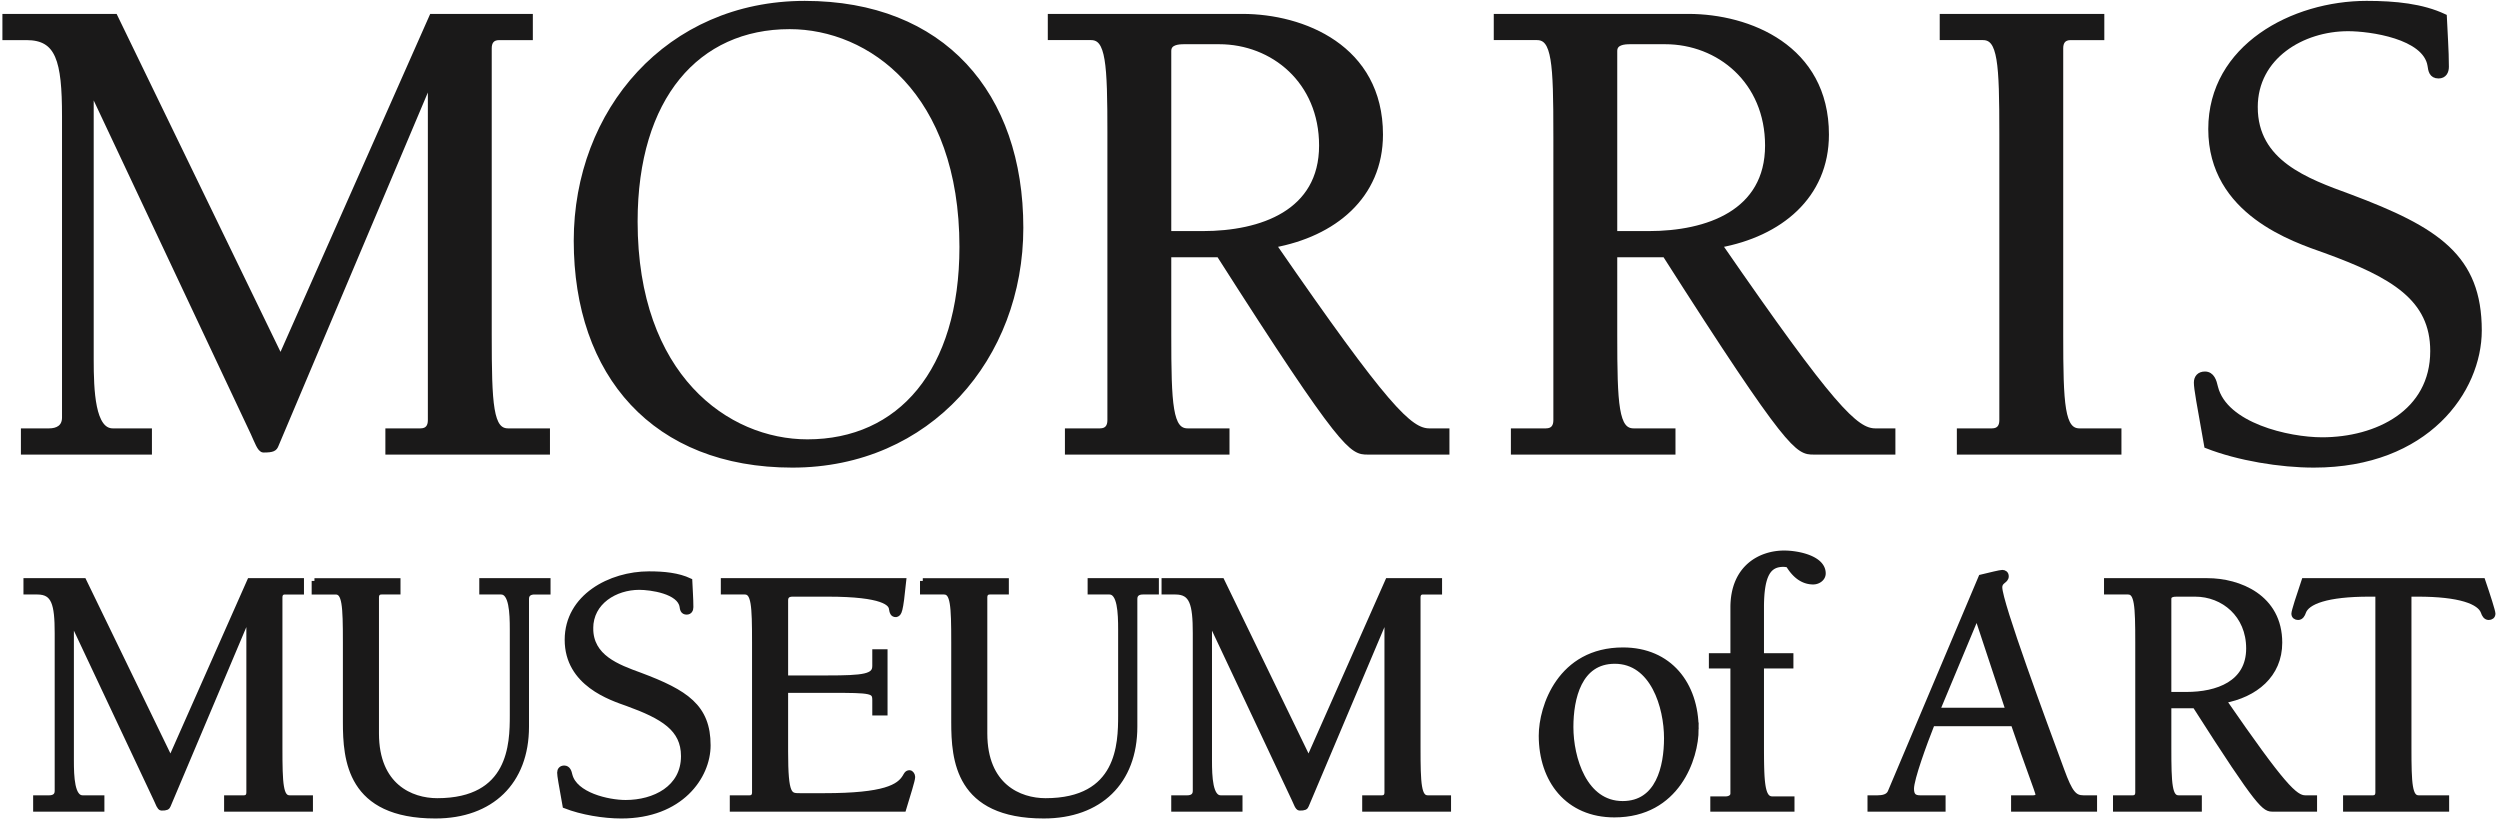 <svg width="445" height="146" xmlns="http://www.w3.org/2000/svg"><g fill="none" fill-rule="evenodd"><path d="M94.342 6.636h-5.487c-1.342 0-1.83.854-1.83 1.952V59.56c0 12.56.245 17.194 3.415 17.194h6.95v3.658H69.1v-3.658h5.732c1.342 0 1.829-.853 1.829-1.951V14.806l-.244-.243L49.1 79.195c-.244.609-.488.852-2.196.852-.61 0-1.097-1.463-1.83-3.048L16.42 16.148l-.244.244V63.95c0 5.609.244 12.804 3.902 12.804h6.463v3.658H4.224v-3.658h4.512c1.463 0 2.805-.61 2.805-2.438V20.66c0-9.878-1.097-14.024-6.83-14.024H.932V2.978h19.512l29.51 60.85 26.95-60.85h17.439v3.658z" fill="#1A1919"/><path d="M94.342 6.636h-5.487c-1.342 0-1.83.854-1.83 1.952V59.56c0 12.56.245 17.194 3.415 17.194h6.95v3.658H69.1v-3.658h5.732c1.342 0 1.829-.853 1.829-1.951V14.806l-.244-.243L49.1 79.195c-.244.609-.488.852-2.196.852-.61 0-1.097-1.463-1.83-3.048L16.42 16.148l-.244.244V63.95c0 5.609.244 12.804 3.902 12.804h6.463v3.658H4.224v-3.658h4.512c1.463 0 2.805-.61 2.805-2.438V20.66c0-9.878-1.097-14.024-6.83-14.024H.932V2.978h19.512l29.51 60.85 26.95-60.85h17.439v3.658z" stroke="#1A1919" stroke-width="1.005"/><path d="M112.993 39.44c0 27.559 16.34 39.266 30.73 39.266 16.463 0 27.56-12.56 27.56-34.754 0-27.56-16.34-39.267-30.73-39.267-16.462 0-27.56 12.56-27.56 34.755m-10.365 3.414c0-23.048 16.341-42.193 40.608-42.193 24.51 0 38.413 16.097 38.413 39.876 0 23.048-16.341 42.194-40.608 42.194-24.511 0-38.413-16.098-38.413-39.877" fill="#1A1919"/><path d="M112.993 39.44c0 27.559 16.34 39.266 30.73 39.266 16.463 0 27.56-12.56 27.56-34.754 0-27.56-16.34-39.267-30.73-39.267-16.462 0-27.56 12.56-27.56 34.755zm-10.365 3.414c0-23.048 16.341-42.193 40.608-42.193 24.51 0 38.413 16.097 38.413 39.876 0 23.048-16.341 42.194-40.608 42.194-24.511 0-38.413-16.098-38.413-39.877z" stroke="#1A1919" stroke-width="1.005"/><path d="M214.082 41.635c10.487 0 21.218-3.781 21.218-15.731 0-11.463-8.658-18.536-18.292-18.536h-6.218c-1.098 0-2.806.122-2.806 1.707v32.56h6.098zM197.62 23.83c0-12.561-.244-17.195-3.414-17.195h-7.195V2.978h34.145c10.731 0 24.511 5.488 24.511 20.975 0 10.974-8.293 17.682-19.024 19.633 20.122 29.145 24.268 33.169 27.804 33.169h3.05v3.658H243.47c-2.805 0-4.146-.121-26.463-35.12h-9.024V59.56c0 12.56.244 17.194 3.415 17.194h6.951v3.658h-28.29v-3.658h5.73c1.341 0 1.83-.853 1.83-1.951V23.83z" fill="#1A1919"/><path d="M214.082 41.635c10.487 0 21.218-3.781 21.218-15.731 0-11.463-8.658-18.536-18.292-18.536h-6.218c-1.098 0-2.806.122-2.806 1.707v32.56h6.098zM197.62 23.83c0-12.561-.244-17.195-3.414-17.195h-7.195V2.978h34.145c10.731 0 24.511 5.488 24.511 20.975 0 10.974-8.293 17.682-19.024 19.633 20.122 29.145 24.268 33.169 27.804 33.169h3.05v3.658H243.47c-2.805 0-4.146-.121-26.463-35.12h-9.024V59.56c0 12.56.244 17.194 3.415 17.194h6.951v3.658h-28.29v-3.658h5.73c1.341 0 1.83-.853 1.83-1.951V23.83z" stroke="#1A1919" stroke-width="1.005"/><path d="M293.464 41.635c10.487 0 21.22-3.781 21.22-15.731 0-11.463-8.659-18.536-18.293-18.536h-6.22c-1.097 0-2.804.122-2.804 1.707v32.56h6.097zM277.001 23.83c0-12.561-.243-17.195-3.414-17.195h-7.194V2.978h34.144c10.731 0 24.511 5.488 24.511 20.975 0 10.974-8.292 17.682-19.023 19.633 20.121 29.145 24.266 33.169 27.803 33.169h3.05v3.658h-14.024c-2.806 0-4.147-.121-26.463-35.12h-9.024V59.56c0 12.56.243 17.194 3.414 17.194h6.952v3.658h-28.292v-3.658h5.731c1.342 0 1.83-.853 1.83-1.951V23.83z" fill="#1A1919"/><path d="M293.464 41.635c10.487 0 21.22-3.781 21.22-15.731 0-11.463-8.659-18.536-18.293-18.536h-6.22c-1.097 0-2.804.122-2.804 1.707v32.56h6.097zM277.001 23.83c0-12.561-.243-17.195-3.414-17.195h-7.194V2.978h34.144c10.731 0 24.511 5.488 24.511 20.975 0 10.974-8.292 17.682-19.023 19.633 20.121 29.145 24.266 33.169 27.803 33.169h3.05v3.658h-14.024c-2.806 0-4.147-.121-26.463-35.12h-9.024V59.56c0 12.56.243 17.194 3.414 17.194h6.952v3.658h-28.292v-3.658h5.731c1.342 0 1.83-.853 1.83-1.951V23.83z" stroke="#1A1919" stroke-width="1.005"/><path d="M366.75 59.56c0 12.56.242 17.195 3.412 17.195h6.952v3.658h-28.292v-3.658h5.732c1.341 0 1.83-.854 1.83-1.951V23.83c0-12.561-.245-17.195-3.415-17.195h-7.196V2.978h28.292v3.658h-5.487c-1.343 0-1.829.854-1.829 1.95v50.975z" fill="#1A1919"/><path d="M366.75 59.56c0 12.56.242 17.195 3.412 17.195h6.952v3.658h-28.292v-3.658h5.732c1.341 0 1.83-.854 1.83-1.951V23.83c0-12.561-.245-17.195-3.415-17.195h-7.196V2.978h28.292v3.658h-5.487c-1.343 0-1.829.854-1.829 1.95v50.975z" stroke="#1A1919" stroke-width="1.005"/><path d="M401.378 19.075c0 9.878 9.146 13.17 16.828 15.975 15.61 5.853 23.048 10.73 23.048 23.779 0 10.609-9.268 23.902-29.39 23.902-5.975 0-13.413-1.22-19.023-3.415-1.34-7.56-1.829-10.121-1.829-11.22 0-.853.488-1.462 1.464-1.462 1.22 0 1.585 1.219 1.83 2.317 1.706 6.829 13.048 9.39 19.021 9.39 9.757 0 19.756-4.88 19.756-15.853 0-9.39-7.072-13.537-19.145-17.926-5.488-1.952-20.365-6.708-20.365-21.585C393.573 8.344 408.206.66 421.255.66c5.121 0 9.877.488 13.78 2.317.121 2.927.365 5.975.365 8.902 0 .854-.365 1.585-1.34 1.585-1.22 0-1.342-.975-1.464-1.83-.855-5.243-10.732-6.584-14.634-6.584-8.17 0-16.584 5-16.584 14.024" fill="#1A1919"/><path d="M401.378 19.075c0 9.878 9.146 13.17 16.828 15.975 15.61 5.853 23.048 10.73 23.048 23.779 0 10.609-9.268 23.902-29.39 23.902-5.975 0-13.413-1.22-19.023-3.415-1.34-7.56-1.829-10.121-1.829-11.22 0-.853.488-1.462 1.464-1.462 1.22 0 1.585 1.219 1.83 2.317 1.706 6.829 13.048 9.39 19.021 9.39 9.757 0 19.756-4.88 19.756-15.853 0-9.39-7.072-13.537-19.145-17.926-5.488-1.952-20.365-6.708-20.365-21.585C393.573 8.344 408.206.66 421.255.66c5.121 0 9.877.488 13.78 2.317.121 2.927.365 5.975.365 8.902 0 .854-.365 1.585-1.34 1.585-1.22 0-1.342-.975-1.464-1.83-.855-5.243-10.732-6.584-14.634-6.584-8.17 0-16.584 5-16.584 14.024z" stroke="#1A1919" stroke-width="1.005"/><path d="M53.611 105.325h-2.875c-.703 0-.958.447-.958 1.022v26.707c0 6.581.127 9.008 1.788 9.008h3.642v1.917H40.386v-1.917h3.002c.703 0 .96-.446.96-1.02v-31.436l-.129-.128-14.312 33.863c-.127.32-.255.447-1.15.447-.319 0-.574-.768-.958-1.598l-15.014-31.882-.128.128v24.918c0 2.94.128 6.708 2.044 6.708h3.387v1.917H6.396v-1.917H8.76c.768 0 1.47-.318 1.47-1.277v-28.11c0-5.177-.575-7.35-3.578-7.35h-1.98v-1.916h10.222l15.462 31.881 14.12-31.88h9.136v1.915z" fill="#1A1919"/><path d="M53.611 105.325h-2.875c-.703 0-.958.447-.958 1.022v26.707c0 6.581.127 9.008 1.788 9.008h3.642v1.917H40.386v-1.917h3.002c.703 0 .96-.446.96-1.02v-31.436l-.129-.128-14.312 33.863c-.127.32-.255.447-1.15.447-.319 0-.574-.768-.958-1.598l-15.014-31.882-.128.128v24.918c0 2.94.128 6.708 2.044 6.708h3.387v1.917H6.396v-1.917H8.76c.768 0 1.47-.318 1.47-1.277v-28.11c0-5.177-.575-7.35-3.578-7.35h-1.98v-1.916h10.222l15.462 31.881 14.12-31.88h9.136v1.915z" stroke="#1A1919" stroke-width=".992"/><path d="M55.971 103.41h14.822v1.915h-2.874c-.703 0-.959.447-.959 1.022v24.215c0 9.392 6.198 12.011 10.862 12.011 13.225 0 13.417-10.158 13.417-15.205v-15.334c0-2.938-.128-6.709-2.045-6.709h-3.386v-1.916H97.5v1.916h-2.364c-.767 0-1.47.32-1.47 1.278v22.745c0 9.84-6.261 15.845-16.164 15.845-15.27 0-15.972-9.967-15.972-16.675v-14.184c0-6.58-.128-9.009-1.789-9.009h-3.77v-1.916z" fill="#1A1919"/><path d="M55.971 103.41h14.822v1.915h-2.874c-.703 0-.959.447-.959 1.022v24.215c0 9.392 6.198 12.011 10.862 12.011 13.225 0 13.417-10.158 13.417-15.205v-15.334c0-2.938-.128-6.709-2.045-6.709h-3.386v-1.916H97.5v1.916h-2.364c-.767 0-1.47.32-1.47 1.278v22.745c0 9.84-6.261 15.845-16.164 15.845-15.27 0-15.972-9.967-15.972-16.675v-14.184c0-6.58-.128-9.009-1.789-9.009h-3.77v-1.916z" stroke="#1A1919" stroke-width=".992"/><path d="M105.099 111.843c0 5.175 4.792 6.899 8.817 8.369 8.178 3.068 12.076 5.622 12.076 12.459 0 5.558-4.856 12.523-15.398 12.523-3.131 0-7.028-.64-9.967-1.79-.703-3.96-.958-5.302-.958-5.876 0-.448.255-.768.766-.768.639 0 .83.64.958 1.214.895 3.578 6.837 4.92 9.968 4.92 5.11 0 10.35-2.556 10.35-8.307 0-4.918-3.706-7.091-10.031-9.39-2.875-1.023-10.67-3.515-10.67-11.31 0-7.667 7.667-11.691 14.504-11.691 2.683 0 5.175.254 7.219 1.213.064 1.534.192 3.13.192 4.664 0 .448-.192.832-.703.832-.64 0-.703-.512-.767-.96-.447-2.748-5.622-3.45-7.667-3.45-4.28 0-8.69 2.619-8.69 7.348" fill="#1A1919"/><path d="M105.099 111.843c0 5.175 4.792 6.899 8.817 8.369 8.178 3.068 12.076 5.622 12.076 12.459 0 5.558-4.856 12.523-15.398 12.523-3.131 0-7.028-.64-9.967-1.79-.703-3.96-.958-5.302-.958-5.876 0-.448.255-.768.766-.768.639 0 .83.64.958 1.214.895 3.578 6.837 4.92 9.968 4.92 5.11 0 10.35-2.556 10.35-8.307 0-4.918-3.706-7.091-10.031-9.39-2.875-1.023-10.67-3.515-10.67-11.31 0-7.667 7.667-11.691 14.504-11.691 2.683 0 5.175.254 7.219 1.213.064 1.534.192 3.13.192 4.664 0 .448-.192.832-.703.832-.64 0-.703-.512-.767-.96-.447-2.748-5.622-3.45-7.667-3.45-4.28 0-8.69 2.619-8.69 7.348z" stroke="#1A1919" stroke-width=".992"/><path d="M134.359 114.334c0-6.58-.127-9.01-1.79-9.01h-3.768v-1.915h32.009c-.575 5.623-.766 5.814-1.342 5.942-.511 0-.64-.32-.767-1.15-.191-.766-1.277-2.492-11.372-2.492h-6.261c-.96 0-1.278.51-1.278 1.15v13.865h7.41c6.582 0 8.563-.256 8.563-2.173v-2.491h1.725v10.796h-1.725v-2.235c0-1.725-.64-1.79-7.923-1.79h-8.05v10.926c0 7.923.703 7.923 2.619 7.923h4.28c10.862 0 13.355-1.598 14.44-3.387.192-.32.32-.702.767-.702.256 0 .51.383.51.702 0 .575-.83 3.13-1.596 5.687h-30.412v-1.917h3.003c.703 0 .958-.447.958-1.022v-26.707z" fill="#1A1919"/><path d="M134.359 114.334c0-6.58-.127-9.01-1.79-9.01h-3.768v-1.915h32.009c-.575 5.623-.766 5.814-1.342 5.942-.511 0-.64-.32-.767-1.15-.191-.766-1.277-2.492-11.372-2.492h-6.261c-.96 0-1.278.51-1.278 1.15v13.865h7.41c6.582 0 8.563-.256 8.563-2.173v-2.491h1.725v10.796h-1.725v-2.235c0-1.725-.64-1.79-7.923-1.79h-8.05v10.926c0 7.923.703 7.923 2.619 7.923h4.28c10.862 0 13.355-1.598 14.44-3.387.192-.32.32-.702.767-.702.256 0 .51.383.51.702 0 .575-.83 3.13-1.596 5.687h-30.412v-1.917h3.003c.703 0 .958-.447.958-1.022v-26.707z" stroke="#1A1919" stroke-width=".992"/><path d="M164.257 103.41h14.822v1.915h-2.875c-.702 0-.958.447-.958 1.022v24.215c0 9.392 6.197 12.011 10.862 12.011 13.225 0 13.416-10.158 13.416-15.205v-15.334c0-2.938-.128-6.709-2.044-6.709h-3.387v-1.916h11.692v1.916h-2.363c-.767 0-1.47.32-1.47 1.278v22.745c0 9.84-6.261 15.845-16.164 15.845-15.27 0-15.973-9.967-15.973-16.675v-14.184c0-6.58-.127-9.009-1.788-9.009h-3.77v-1.916z" fill="#1A1919"/><path d="M164.257 103.41h14.822v1.915h-2.875c-.702 0-.958.447-.958 1.022v24.215c0 9.392 6.197 12.011 10.862 12.011 13.225 0 13.416-10.158 13.416-15.205v-15.334c0-2.938-.128-6.709-2.044-6.709h-3.387v-1.916h11.692v1.916h-2.363c-.767 0-1.47.32-1.47 1.278v22.745c0 9.84-6.261 15.845-16.164 15.845-15.27 0-15.973-9.967-15.973-16.675v-14.184c0-6.58-.127-9.009-1.788-9.009h-3.77v-1.916z" stroke="#1A1919" stroke-width=".992"/><path d="M256.192 105.325h-2.876c-.702 0-.957.447-.957 1.022v26.707c0 6.581.128 9.008 1.788 9.008h3.642v1.917h-14.823v-1.917h3.003c.703 0 .958-.446.958-1.02v-31.436l-.128-.128-14.31 33.863c-.128.32-.256.447-1.151.447-.32 0-.575-.768-.958-1.598l-15.015-31.882-.127.128v24.918c0 2.94.127 6.708 2.044 6.708h3.387v1.917h-11.693v-1.917h2.364c.768 0 1.47-.318 1.47-1.277v-28.11c0-5.177-.575-7.35-3.578-7.35h-1.98v-1.916h10.222l15.462 31.881 14.119-31.88h9.137v1.915z" fill="#1A1919"/><path d="M256.192 105.325h-2.876c-.702 0-.957.447-.957 1.022v26.707c0 6.581.128 9.008 1.788 9.008h3.642v1.917h-14.823v-1.917h3.003c.703 0 .958-.446.958-1.02v-31.436l-.128-.128-14.31 33.863c-.128.32-.256.447-1.151.447-.32 0-.575-.768-.958-1.598l-15.015-31.882-.127.128v24.918c0 2.94.127 6.708 2.044 6.708h3.387v1.917h-11.693v-1.917h2.364c.768 0 1.47-.318 1.47-1.277v-28.11c0-5.177-.575-7.35-3.578-7.35h-1.98v-1.916h10.222l15.462 31.881 14.119-31.88h9.137v1.915z" stroke="#1A1919" stroke-width=".992"/><path d="M296.692 131.393c0-5.56-2.43-13.737-9.265-13.737-6.388 0-7.858 6.645-7.858 11.757 0 5.557 2.428 13.671 9.265 13.671 6.388 0 7.858-6.58 7.858-11.691m5.176-1.599c0 5.113-3.323 15.207-14.504 15.207-8.242 0-12.971-6.07-12.971-14.055 0-5.112 3.322-15.206 14.504-15.206 8.242 0 12.97 6.069 12.97 14.055" fill="#1A1919"/><path d="M296.692 131.393c0-5.56-2.43-13.737-9.265-13.737-6.388 0-7.858 6.645-7.858 11.757 0 5.557 2.428 13.671 9.265 13.671 6.388 0 7.858-6.58 7.858-11.691zm5.176-1.599c0 5.113-3.323 15.207-14.504 15.207-8.242 0-12.971-6.07-12.971-14.055 0-5.112 3.322-15.206 14.504-15.206 8.242 0 12.97 6.069 12.97 14.055z" stroke="#1A1919" stroke-width=".992"/><path d="M313.493 132.224c0 6.964.063 10.03 1.98 10.03h3.45v1.726H304.93v-1.726h2.238c.575 0 1.34-.256 1.34-1.022v-22.745h-3.832v-1.724h3.833v-8.627c0-7.154 4.92-9.646 9.072-9.646 2.428 0 6.9.894 6.9 3.578 0 .894-.894 1.469-1.724 1.469-2.046 0-3.45-1.407-4.41-3.003a3.76 3.76 0 0 0-.893-.128c-2.557 0-3.962 1.661-3.962 7.73v8.627h5.24v1.724h-5.24v13.737z" fill="#1A1919"/><path d="M313.493 132.224c0 6.964.063 10.03 1.98 10.03h3.45v1.726H304.93v-1.726h2.238c.575 0 1.34-.256 1.34-1.022v-22.745h-3.832v-1.724h3.833v-8.627c0-7.154 4.92-9.646 9.072-9.646 2.428 0 6.9.894 6.9 3.578 0 .894-.894 1.469-1.724 1.469-2.046 0-3.45-1.407-4.41-3.003a3.76 3.76 0 0 0-.893-.128c-2.557 0-3.962 1.661-3.962 7.73v8.627h5.24v1.724h-5.24v13.737z" stroke="#1A1919" stroke-width=".992"/><path d="M351.887 109.478l-7.092 16.995h12.715l-5.623-16.995zm-7.986 19.295c-1.406 3.578-3.706 9.84-3.706 11.628 0 1.343.639 1.661 1.597 1.661h4.026v1.917h-12.907v-1.917h1.279c.958 0 1.916-.19 2.3-1.022l16.164-38.27c1.597-.384 3.385-.83 3.769-.83.319 0 .639.19.639.638 0 .831-1.15.766-1.15 1.981 0 2.747 7.922 24.087 11.054 32.584 1.469 4.025 2.235 4.92 3.897 4.92h1.917v1.916h-14.312v-1.917h3.45c.448 0 .895-.19.895-.639 0-.447-1.789-4.919-4.408-12.65h-14.504z" fill="#1A1919"/><path d="M351.887 109.478l-7.092 16.995h12.715l-5.623-16.995zm-7.986 19.295c-1.406 3.578-3.706 9.84-3.706 11.628 0 1.343.639 1.661 1.597 1.661h4.026v1.917h-12.907v-1.917h1.279c.958 0 1.916-.19 2.3-1.022l16.164-38.27c1.597-.384 3.385-.83 3.769-.83.319 0 .639.19.639.638 0 .831-1.15.766-1.15 1.981 0 2.747 7.922 24.087 11.054 32.584 1.469 4.025 2.235 4.92 3.897 4.92h1.917v1.916h-14.312v-1.917h3.45c.448 0 .895-.19.895-.639 0-.447-1.789-4.919-4.408-12.65h-14.504z" stroke="#1A1919" stroke-width=".992"/><path d="M389.197 123.662c5.494 0 11.116-1.98 11.116-8.241 0-6.007-4.536-9.712-9.583-9.712h-3.26c-.574 0-1.467.063-1.467.894v17.059h3.194zm-8.626-9.328c0-6.58-.128-9.009-1.79-9.009h-3.77v-1.916h17.89c5.624 0 12.843 2.875 12.843 10.988 0 5.751-4.344 9.265-9.967 10.287 10.542 15.27 12.714 17.378 14.567 17.378h1.597v1.917h-7.347c-1.47 0-2.171-.063-13.864-18.401h-4.727v7.477c0 6.58.128 9.007 1.788 9.007h3.64v1.917H376.61v-1.917h3.003c.703 0 .958-.446.958-1.021v-26.707z" fill="#1A1919"/><path d="M389.197 123.662c5.494 0 11.116-1.98 11.116-8.241 0-6.007-4.536-9.712-9.583-9.712h-3.26c-.574 0-1.467.063-1.467.894v17.059h3.194zm-8.626-9.328c0-6.58-.128-9.009-1.79-9.009h-3.77v-1.916h17.89c5.624 0 12.843 2.875 12.843 10.988 0 5.751-4.344 9.265-9.967 10.287 10.542 15.27 12.714 17.378 14.567 17.378h1.597v1.917h-7.347c-1.47 0-2.171-.063-13.864-18.401h-4.727v7.477c0 6.58.128 9.007 1.788 9.007h3.64v1.917H376.61v-1.917h3.003c.703 0 .958-.446.958-1.021v-26.707z" stroke="#1A1919" stroke-width=".992"/><path d="M428.743 133.055c0 6.58.127 9.008 1.788 9.008h4.92v1.917h-17.89v-1.917h4.792c.702 0 .957-.446.957-1.022v-35.332h-1.596c-7.476 0-11.118 1.342-11.755 3.259-.129.383-.385.894-.897.894-.382 0-.7-.192-.7-.64 0-.382.893-3.193 1.787-5.813h31.753c.897 2.62 1.79 5.43 1.79 5.814 0 .447-.32.639-.702.639-.512 0-.767-.511-.894-.894-.64-1.917-4.283-3.26-11.757-3.26h-1.596v27.347z" fill="#1A1919"/><path d="M428.743 133.055c0 6.58.127 9.008 1.788 9.008h4.92v1.917h-17.89v-1.917h4.792c.702 0 .957-.446.957-1.022v-35.332h-1.596c-7.476 0-11.118 1.342-11.755 3.259-.129.383-.385.894-.897.894-.382 0-.7-.192-.7-.64 0-.382.893-3.193 1.787-5.813h31.753c.897 2.62 1.79 5.43 1.79 5.814 0 .447-.32.639-.702.639-.512 0-.767-.511-.894-.894-.64-1.917-4.283-3.26-11.757-3.26h-1.596v27.347z" stroke="#1A1919" stroke-width=".992"/></g></svg>